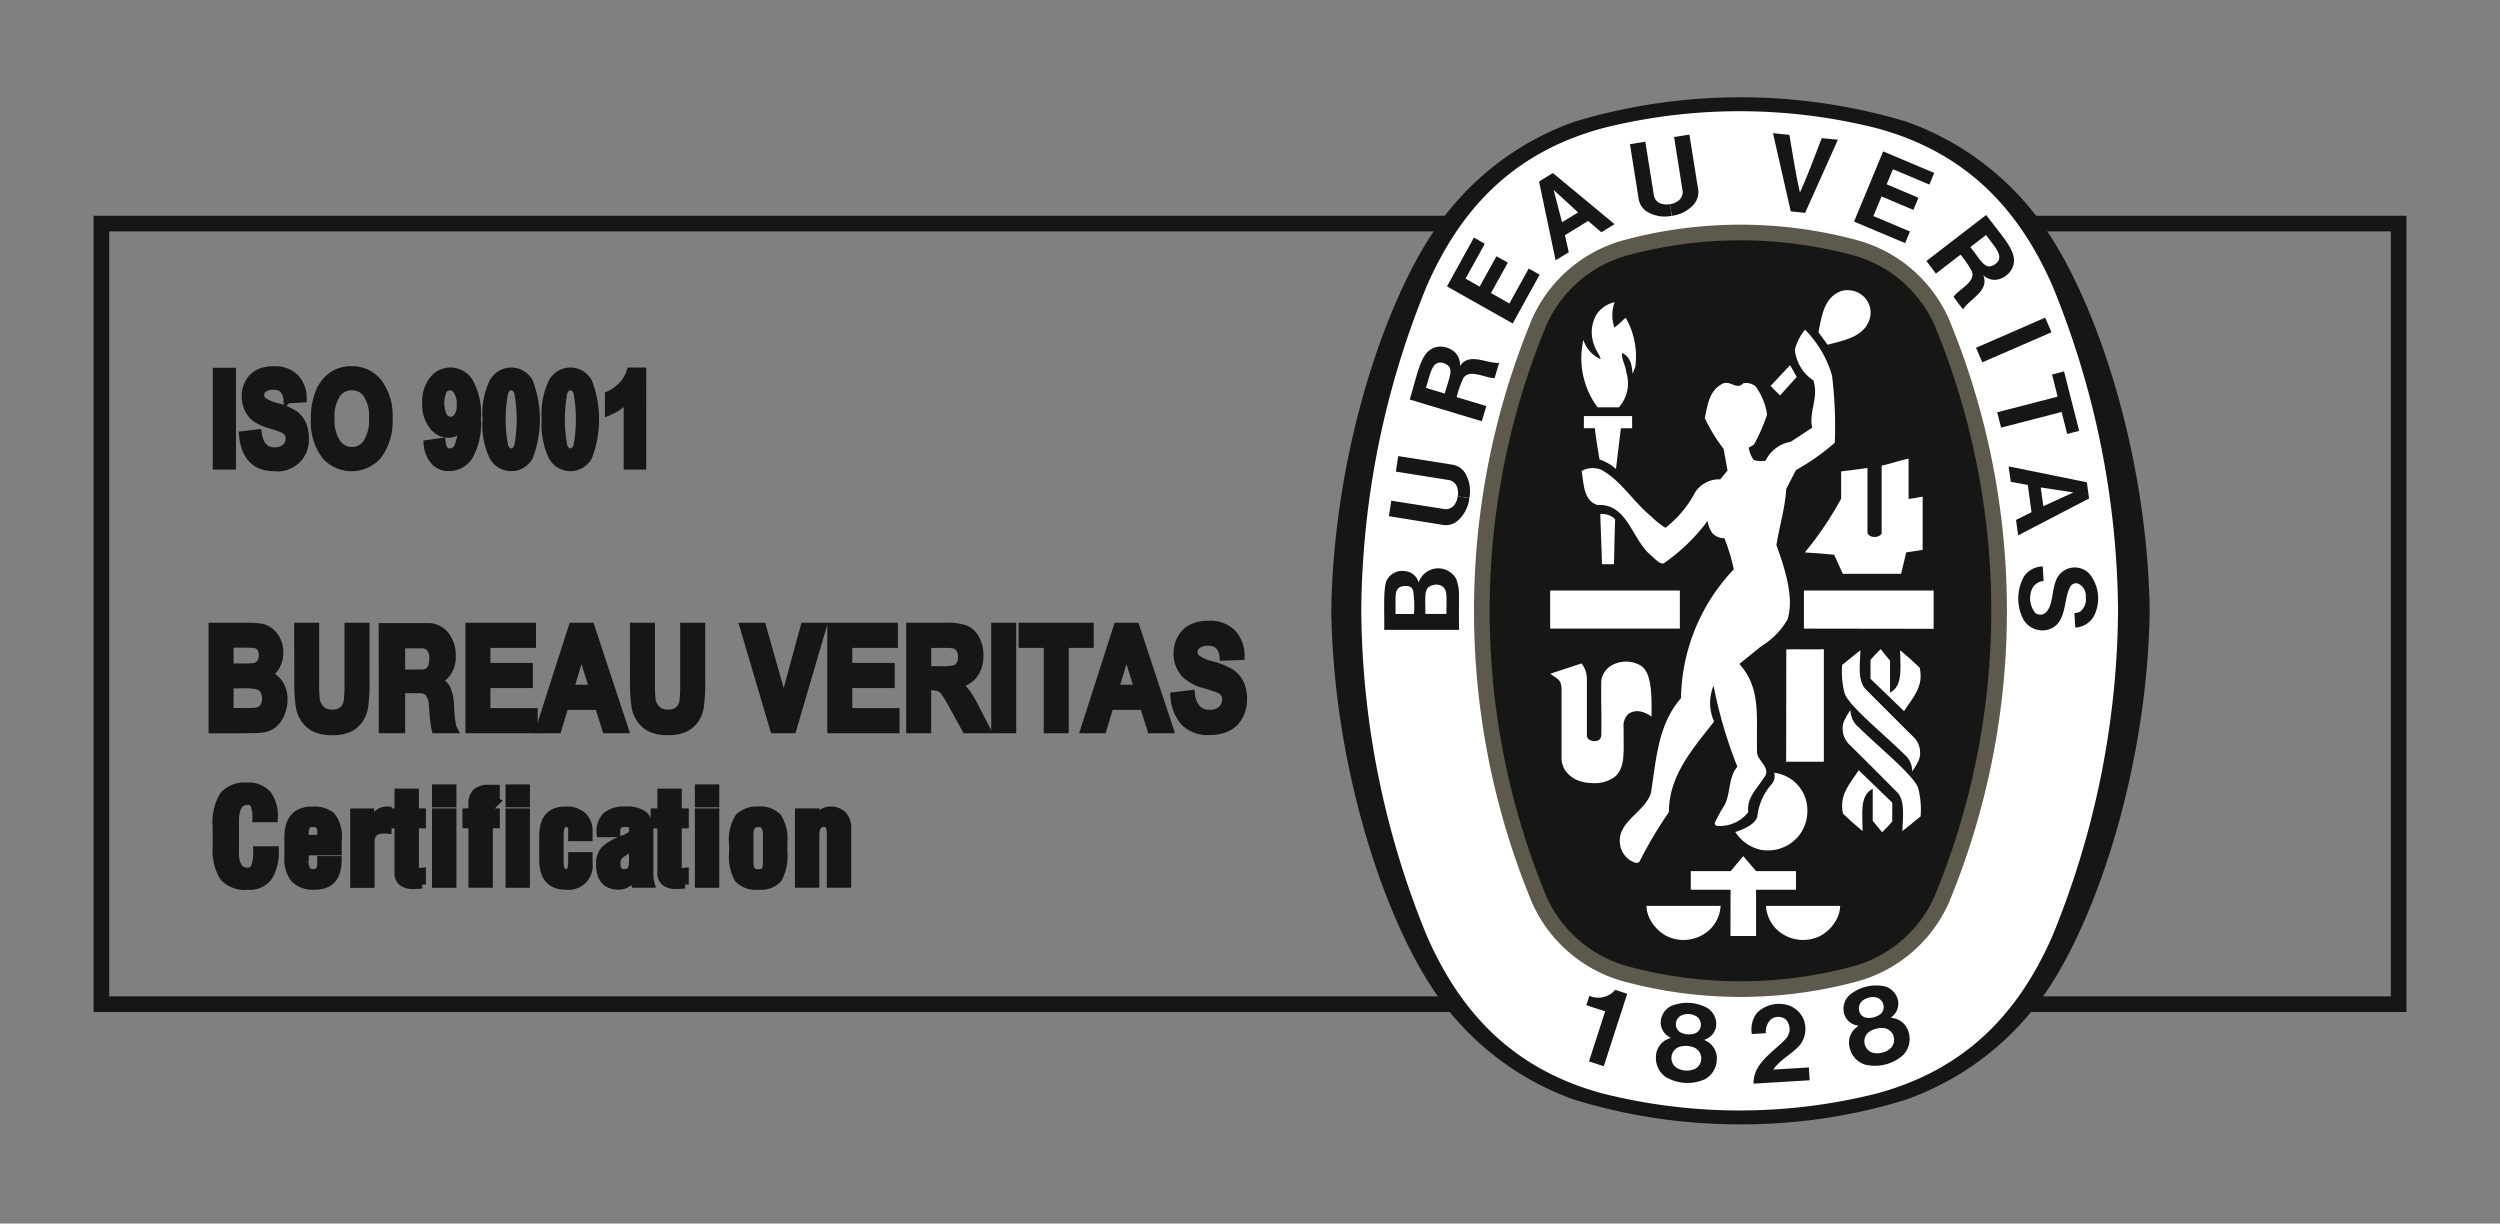 <svg xmlns="http://www.w3.org/2000/svg" xmlns:xlink="http://www.w3.org/1999/xlink" id="Grupo_970" data-name="Grupo 970" width="159.78" height="78.2" viewBox="0 0 159.78 78.2"><rect x="0" y="0" width="159.78" height="78.2" fill="#808080" stroke="none"/><defs><clipPath id="clip-path"><rect id="Rect&#xE1;ngulo_2095" data-name="Rect&#xE1;ngulo 2095" width="159.78" height="78.2" fill="none"></rect></clipPath></defs><rect id="Rect&#xE1;ngulo_2088" data-name="Rect&#xE1;ngulo 2088" width="146.822" height="49.888" transform="translate(6.479 14.29)" fill="none" stroke="#161615" stroke-width="1"></rect><rect id="Rect&#xE1;ngulo_2089" data-name="Rect&#xE1;ngulo 2089" width="0.981" height="6.007" transform="translate(13.85 23.756)" fill="#161615"></rect><rect id="Rect&#xE1;ngulo_2090" data-name="Rect&#xE1;ngulo 2090" width="0.981" height="6.007" transform="translate(13.85 23.756)" fill="none" stroke="#161615" stroke-width="0.5"></rect><g id="Grupo_971" data-name="Grupo 971"><g id="Grupo_970-2" data-name="Grupo 970" clip-path="url(#clip-path)"><path id="Trazado_1415" data-name="Trazado 1415" d="M68.862,108.055l.955-.117q.163,1.15,1.067,1.149a1,1,0,0,0,.7-.235.759.759,0,0,0,.257-.583.641.641,0,0,0-.09-.348.663.663,0,0,0-.273-.235,7.663,7.663,0,0,0-.886-.309,2.986,2.986,0,0,1-.921-.417,1.583,1.583,0,0,1-.465-.591,1.827,1.827,0,0,1-.173-.788,1.767,1.767,0,0,1,.222-.884,1.451,1.451,0,0,1,.612-.594,2.091,2.091,0,0,1,.964-.2,1.847,1.847,0,0,1,1.346.472,1.888,1.888,0,0,1,.512,1.349l-.988.05a1.072,1.072,0,0,0-.281-.673.9.9,0,0,0-.615-.191.992.992,0,0,0-.616.166.5.5,0,0,0-.216.413.513.513,0,0,0,.2.409,2.874,2.874,0,0,0,.9.371,3.737,3.737,0,0,1,1.073.46,1.551,1.551,0,0,1,.505.618,2.185,2.185,0,0,1,.175.919,1.75,1.75,0,0,1-1.967,1.846q-1.793,0-2-2.055" transform="translate(-53.336 -80.247)" fill="#161615" fill-rule="evenodd"></path><path id="Trazado_1416" data-name="Trazado 1416" d="M68.862,108.055l.955-.117q.163,1.15,1.067,1.149a1,1,0,0,0,.7-.235.759.759,0,0,0,.257-.583.641.641,0,0,0-.09-.348.663.663,0,0,0-.273-.235,7.663,7.663,0,0,0-.886-.309,2.986,2.986,0,0,1-.921-.417,1.583,1.583,0,0,1-.465-.591,1.827,1.827,0,0,1-.173-.788,1.767,1.767,0,0,1,.222-.884,1.451,1.451,0,0,1,.612-.594,2.091,2.091,0,0,1,.964-.2,1.847,1.847,0,0,1,1.346.472,1.888,1.888,0,0,1,.512,1.349l-.988.05a1.072,1.072,0,0,0-.281-.673.9.9,0,0,0-.615-.191.992.992,0,0,0-.616.166.5.5,0,0,0-.216.413.513.513,0,0,0,.2.409,2.874,2.874,0,0,0,.9.371,3.737,3.737,0,0,1,1.073.46,1.551,1.551,0,0,1,.505.618,2.185,2.185,0,0,1,.175.919,1.75,1.75,0,0,1-1.967,1.846Q69.065,110.11,68.862,108.055Z" transform="translate(-53.336 -80.247)" fill="none" stroke="#161615" stroke-width="0.5"></path><path id="Trazado_1417" data-name="Trazado 1417" d="M89.235,107.043a4.3,4.3,0,0,1,.314-1.767,2.388,2.388,0,0,1,.821-1.034,2.154,2.154,0,0,1,1.228-.34,2.1,2.1,0,0,1,1.7.807,3.546,3.546,0,0,1,.659,2.3,3.6,3.6,0,0,1-.7,2.355,2.235,2.235,0,0,1-3.333.008,3.556,3.556,0,0,1-.7-2.326M90.248,107a2.56,2.56,0,0,0,.39,1.551,1.171,1.171,0,0,0,.967.517,1.156,1.156,0,0,0,.962-.513,2.64,2.64,0,0,0,.382-1.575,2.583,2.583,0,0,0-.372-1.541,1.157,1.157,0,0,0-.972-.5,1.17,1.17,0,0,0-.979.5A2.6,2.6,0,0,0,90.248,107" transform="translate(-69.115 -80.247)" fill="#161615" fill-rule="evenodd"></path><path id="Trazado_1418" data-name="Trazado 1418" d="M89.235,107.043a4.3,4.3,0,0,1,.314-1.767,2.388,2.388,0,0,1,.821-1.034,2.154,2.154,0,0,1,1.228-.34,2.1,2.1,0,0,1,1.7.807,3.546,3.546,0,0,1,.659,2.3,3.6,3.6,0,0,1-.7,2.355,2.235,2.235,0,0,1-3.333.008A3.556,3.556,0,0,1,89.235,107.043ZM90.248,107a2.56,2.56,0,0,0,.39,1.551,1.171,1.171,0,0,0,.967.517,1.156,1.156,0,0,0,.962-.513,2.64,2.64,0,0,0,.382-1.575,2.583,2.583,0,0,0-.372-1.541,1.157,1.157,0,0,0-.972-.5,1.17,1.17,0,0,0-.979.5A2.6,2.6,0,0,0,90.248,107Z" transform="translate(-69.115 -80.247)" fill="none" stroke="#161615" stroke-width="0.5"></path><path id="Trazado_1419" data-name="Trazado 1419" d="M120.871,108.9l.905-.126q.065.671.527.671a.586.586,0,0,0,.511-.334,3.4,3.4,0,0,0,.255-1.353,1.248,1.248,0,0,1-.393.377.952.952,0,0,1-.487.127,1.242,1.242,0,0,1-.983-.535,2.211,2.211,0,0,1-.428-1.422,2.269,2.269,0,0,1,.45-1.492,1.389,1.389,0,0,1,1.111-.543,1.428,1.428,0,0,1,1.217.7,4.263,4.263,0,0,1,.478,2.324,4.308,4.308,0,0,1-.5,2.375,1.514,1.514,0,0,1-1.295.724,1.223,1.223,0,0,1-.911-.366,1.938,1.938,0,0,1-.46-1.127m2.118-2.51a1.491,1.491,0,0,0-.211-.863.592.592,0,0,0-.479-.3.511.511,0,0,0-.433.248,2.025,2.025,0,0,0,.016,1.673.533.533,0,0,0,.918.012,1.291,1.291,0,0,0,.189-.769" transform="translate(-93.547 -80.532)" fill="#161615" fill-rule="evenodd"></path><path id="Trazado_1420" data-name="Trazado 1420" d="M120.871,108.9l.905-.126q.065.671.527.671a.586.586,0,0,0,.511-.334,3.4,3.4,0,0,0,.255-1.353,1.248,1.248,0,0,1-.393.377.952.952,0,0,1-.487.127,1.242,1.242,0,0,1-.983-.535,2.211,2.211,0,0,1-.428-1.422,2.269,2.269,0,0,1,.45-1.492,1.389,1.389,0,0,1,1.111-.543,1.428,1.428,0,0,1,1.217.7,4.263,4.263,0,0,1,.478,2.324,4.308,4.308,0,0,1-.5,2.375,1.514,1.514,0,0,1-1.295.724,1.223,1.223,0,0,1-.911-.366A1.938,1.938,0,0,1,120.871,108.9Zm2.118-2.51a1.491,1.491,0,0,0-.211-.863.592.592,0,0,0-.479-.3.511.511,0,0,0-.433.248,2.025,2.025,0,0,0,.016,1.673.533.533,0,0,0,.918.012A1.291,1.291,0,0,0,122.989,106.391Z" transform="translate(-93.547 -80.532)" fill="none" stroke="#161615" stroke-width="0.5"></path><path id="Trazado_1421" data-name="Trazado 1421" d="M139.471,104.27a1.317,1.317,0,0,1,1.147.681,6.692,6.692,0,0,1,0,4.762,1.306,1.306,0,0,1-2.29.006,4.7,4.7,0,0,1-.438-2.4,4.647,4.647,0,0,1,.438-2.371,1.313,1.313,0,0,1,1.143-.681m0,.956q-.275,0-.439.368a9.306,9.306,0,0,0,0,3.478q.163.366.439.366t.441-.368a9.423,9.423,0,0,0,0-3.476q-.161-.368-.441-.368" transform="translate(-106.8 -80.531)" fill="#161615" fill-rule="evenodd"></path><path id="Trazado_1422" data-name="Trazado 1422" d="M139.471,104.27a1.317,1.317,0,0,1,1.147.681,6.692,6.692,0,0,1,0,4.762,1.306,1.306,0,0,1-2.29.006,4.7,4.7,0,0,1-.438-2.4,4.647,4.647,0,0,1,.438-2.371A1.313,1.313,0,0,1,139.471,104.27Zm0,.956q-.275,0-.439.368a9.306,9.306,0,0,0,0,3.478q.163.366.439.366t.441-.368a9.423,9.423,0,0,0,0-3.476Q139.752,105.226,139.473,105.226Z" transform="translate(-106.8 -80.531)" fill="none" stroke="#161615" stroke-width="0.5"></path><path id="Trazado_1423" data-name="Trazado 1423" d="M156.251,104.27a1.317,1.317,0,0,1,1.147.681,6.692,6.692,0,0,1,0,4.762,1.306,1.306,0,0,1-2.29.006,4.7,4.7,0,0,1-.438-2.4,4.648,4.648,0,0,1,.438-2.371,1.313,1.313,0,0,1,1.143-.681m0,.956q-.275,0-.439.368a9.307,9.307,0,0,0,0,3.478q.163.366.439.366t.441-.368a9.424,9.424,0,0,0,0-3.476q-.161-.368-.441-.368" transform="translate(-119.797 -80.531)" fill="#161615" fill-rule="evenodd"></path><path id="Trazado_1424" data-name="Trazado 1424" d="M156.251,104.27a1.317,1.317,0,0,1,1.147.681,6.692,6.692,0,0,1,0,4.762,1.306,1.306,0,0,1-2.29.006,4.7,4.7,0,0,1-.438-2.4,4.648,4.648,0,0,1,.438-2.371A1.313,1.313,0,0,1,156.251,104.27Zm0,.956q-.275,0-.439.368a9.307,9.307,0,0,0,0,3.478q.163.366.439.366t.441-.368a9.424,9.424,0,0,0,0-3.476Q156.532,105.226,156.253,105.226Z" transform="translate(-119.797 -80.531)" fill="none" stroke="#161615" stroke-width="0.5"></path><path id="Trazado_1425" data-name="Trazado 1425" d="M174.7,110.294h-.939v-4.337a3.2,3.2,0,0,1-1.2.872V105.78a2.59,2.59,0,0,0,.808-.568,2.2,2.2,0,0,0,.58-.942h.755Z" transform="translate(-133.65 -80.531)" fill="#161615" fill-rule="evenodd"></path><path id="Trazado_1426" data-name="Trazado 1426" d="M174.7,110.294h-.939v-4.337a3.2,3.2,0,0,1-1.2.872V105.78a2.59,2.59,0,0,0,.808-.568,2.2,2.2,0,0,0,.58-.942h.755Z" transform="translate(-133.65 -80.531)" fill="none" stroke="#161615" stroke-width="0.5"></path><path id="Trazado_1427" data-name="Trazado 1427" d="M60.231,175.913H62.4a5.2,5.2,0,0,1,.96.065,1.286,1.286,0,0,1,.566.27,1.6,1.6,0,0,1,.416.547,1.726,1.726,0,0,1,.167.766,1.765,1.765,0,0,1-.2.844,1.372,1.372,0,0,1-.555.576,1.434,1.434,0,0,1,.76.6,1.825,1.825,0,0,1,.265.992,2.306,2.306,0,0,1-.172.873,1.722,1.722,0,0,1-.47.678,1.388,1.388,0,0,1-.734.312q-.274.036-1.321.045H60.231Zm1.1,1.091v1.513h.717a7.933,7.933,0,0,0,.794-.022.671.671,0,0,0,.441-.234.775.775,0,0,0,.161-.511.817.817,0,0,0-.138-.493.59.59,0,0,0-.412-.23q-.163-.022-.935-.022Zm0,2.6v1.76h1.014a4.109,4.109,0,0,0,.751-.04.658.658,0,0,0,.4-.263.922.922,0,0,0,.153-.559.994.994,0,0,0-.118-.5.692.692,0,0,0-.342-.3,3.092,3.092,0,0,0-.972-.094Z" transform="translate(-46.651 -135.863)" fill="#161615" fill-rule="evenodd"></path><path id="Trazado_1428" data-name="Trazado 1428" d="M60.231,175.913H62.4a5.2,5.2,0,0,1,.96.065,1.286,1.286,0,0,1,.566.27,1.6,1.6,0,0,1,.416.547,1.726,1.726,0,0,1,.167.766,1.765,1.765,0,0,1-.2.844,1.372,1.372,0,0,1-.555.576,1.434,1.434,0,0,1,.76.6,1.825,1.825,0,0,1,.265.992,2.306,2.306,0,0,1-.172.873,1.722,1.722,0,0,1-.47.678,1.388,1.388,0,0,1-.734.312q-.274.036-1.321.045H60.231Zm1.1,1.091v1.513h.717a7.933,7.933,0,0,0,.794-.022.671.671,0,0,0,.441-.234.775.775,0,0,0,.161-.511.817.817,0,0,0-.138-.493.59.59,0,0,0-.412-.23q-.163-.022-.935-.022Zm0,2.6v1.76h1.014a4.109,4.109,0,0,0,.751-.04.658.658,0,0,0,.4-.263.922.922,0,0,0,.153-.559.994.994,0,0,0-.118-.5.692.692,0,0,0-.342-.3,3.092,3.092,0,0,0-.972-.094Z" transform="translate(-46.651 -135.863)" fill="none" stroke="#161615" stroke-width="0.5"></path><path id="Trazado_1429" data-name="Trazado 1429" d="M84.5,175.913h1.1v3.557a9.011,9.011,0,0,0,.04,1.1,1.113,1.113,0,0,0,.332.647,1.007,1.007,0,0,0,.715.244.953.953,0,0,0,.7-.231.963.963,0,0,0,.282-.567,9.016,9.016,0,0,0,.048-1.116v-3.633h1.1v3.452a10.748,10.748,0,0,1-.088,1.672,2.04,2.04,0,0,1-.326.825,1.69,1.69,0,0,1-.636.536,2.327,2.327,0,0,1-1.039.2,2.515,2.515,0,0,1-1.174-.217,1.746,1.746,0,0,1-.632-.565,1.978,1.978,0,0,1-.306-.728,9.646,9.646,0,0,1-.107-1.668Z" transform="translate(-65.45 -135.863)" fill="#161615" fill-rule="evenodd"></path><path id="Trazado_1430" data-name="Trazado 1430" d="M84.5,175.913h1.1v3.557a9.011,9.011,0,0,0,.04,1.1,1.113,1.113,0,0,0,.332.647,1.007,1.007,0,0,0,.715.244.953.953,0,0,0,.7-.231.963.963,0,0,0,.282-.567,9.016,9.016,0,0,0,.048-1.116v-3.633h1.1v3.452a10.748,10.748,0,0,1-.088,1.672,2.04,2.04,0,0,1-.326.825,1.69,1.69,0,0,1-.636.536,2.327,2.327,0,0,1-1.039.2,2.515,2.515,0,0,1-1.174-.217,1.746,1.746,0,0,1-.632-.565,1.978,1.978,0,0,1-.306-.728,9.646,9.646,0,0,1-.107-1.668Z" transform="translate(-65.45 -135.863)" fill="none" stroke="#161615" stroke-width="0.5"></path><path id="Trazado_1431" data-name="Trazado 1431" d="M108.472,182.54h1.187v-2.559H110.8a.785.785,0,0,1,.628.228,1.429,1.429,0,0,1,.243.762q.036.394.064.816.025.2.053.394a2.548,2.548,0,0,0,.064.359h1.15a1.137,1.137,0,0,1-.11-.349,1.453,1.453,0,0,1-.029-.21,1.258,1.258,0,0,1-.028-.2q-.039-.466-.053-.788a2.9,2.9,0,0,0-.181-.953.963.963,0,0,0-.606-.578v-.018a1.681,1.681,0,0,0,.895-1.643,2.009,2.009,0,0,0-.418-1.28,1.4,1.4,0,0,0-1.137-.524h-2.867Zm1.187-5.428h1.257q.782-.009.789.911-.007.961-.789.943h-1.257Z" transform="translate(-84.015 -135.926)" fill="#161615" fill-rule="evenodd"></path><path id="Trazado_1432" data-name="Trazado 1432" d="M108.472,182.54h1.187v-2.559H110.8a.785.785,0,0,1,.628.228,1.429,1.429,0,0,1,.243.762q.036.394.064.816.025.2.053.394a2.548,2.548,0,0,0,.064.359h1.15a1.137,1.137,0,0,1-.11-.349,1.453,1.453,0,0,1-.029-.21,1.258,1.258,0,0,1-.028-.2q-.039-.466-.053-.788a2.9,2.9,0,0,0-.181-.953.963.963,0,0,0-.606-.578v-.018a1.681,1.681,0,0,0,.895-1.643,2.009,2.009,0,0,0-.418-1.28,1.4,1.4,0,0,0-1.137-.524h-2.867Zm1.187-5.428h1.257q.782-.009.789.911-.007.961-.789.943h-1.257Z" transform="translate(-84.015 -135.926)" fill="none" stroke="#161615" stroke-width="0.5"></path><path id="Trazado_1433" data-name="Trazado 1433" d="M133.038,182.477v-6.564h4.013v1.109h-2.915v1.458h2.711v1.109h-2.711v1.779h3.021v1.109Z" transform="translate(-103.042 -135.863)" fill="#161615" fill-rule="evenodd"></path><path id="Trazado_1434" data-name="Trazado 1434" d="M133.038,182.477v-6.564h4.013v1.109h-2.915v1.458h2.711v1.109h-2.711v1.779h3.021v1.109Z" transform="translate(-103.042 -135.863)" fill="none" stroke="#161615" stroke-width="0.5"></path><path id="Trazado_1435" data-name="Trazado 1435" d="M158.386,182.477H157.2l-.469-1.494h-2.175l-.45,1.494H152.95l2.105-6.564h1.16Zm-2.006-2.6-.754-2.429-.731,2.429Z" transform="translate(-118.465 -135.863)" fill="#161615" fill-rule="evenodd"></path><path id="Trazado_1436" data-name="Trazado 1436" d="M158.386,182.477H157.2l-.469-1.494h-2.175l-.45,1.494H152.95l2.105-6.564h1.16Zm-2.006-2.6-.754-2.429-.731,2.429Z" transform="translate(-118.465 -135.863)" fill="none" stroke="#161615" stroke-width="0.5"></path><path id="Trazado_1437" data-name="Trazado 1437" d="M179.671,175.913h1.1v3.557a9.015,9.015,0,0,0,.04,1.1,1.113,1.113,0,0,0,.331.647,1.007,1.007,0,0,0,.715.244.889.889,0,0,0,.978-.8,9.014,9.014,0,0,0,.048-1.116v-3.633h1.1v3.452a10.738,10.738,0,0,1-.088,1.672,2.04,2.04,0,0,1-.326.825,1.691,1.691,0,0,1-.636.536,2.326,2.326,0,0,1-1.039.2,2.515,2.515,0,0,1-1.174-.217,1.745,1.745,0,0,1-.632-.565,1.979,1.979,0,0,1-.306-.728,9.668,9.668,0,0,1-.107-1.668Z" transform="translate(-139.161 -135.863)" fill="#161615" fill-rule="evenodd"></path><path id="Trazado_1438" data-name="Trazado 1438" d="M179.671,175.913h1.1v3.557a9.015,9.015,0,0,0,.04,1.1,1.113,1.113,0,0,0,.331.647,1.007,1.007,0,0,0,.715.244.889.889,0,0,0,.978-.8,9.014,9.014,0,0,0,.048-1.116v-3.633h1.1v3.452a10.738,10.738,0,0,1-.088,1.672,2.04,2.04,0,0,1-.326.825,1.691,1.691,0,0,1-.636.536,2.326,2.326,0,0,1-1.039.2,2.515,2.515,0,0,1-1.174-.217,1.745,1.745,0,0,1-.632-.565,1.979,1.979,0,0,1-.306-.728,9.668,9.668,0,0,1-.107-1.668Z" transform="translate(-139.161 -135.863)" fill="none" stroke="#161615" stroke-width="0.5"></path><path id="Trazado_1439" data-name="Trazado 1439" d="M212.74,182.477l-1.94-6.564h1.187l1.377,4.859,1.321-4.859h1.166l-1.928,6.564Z" transform="translate(-163.272 -135.863)" fill="#161615" fill-rule="evenodd"></path><path id="Trazado_1440" data-name="Trazado 1440" d="M212.74,182.477l-1.94-6.564h1.187l1.377,4.859,1.321-4.859h1.166l-1.928,6.564Z" transform="translate(-163.272 -135.863)" fill="none" stroke="#161615" stroke-width="0.5"></path><path id="Trazado_1441" data-name="Trazado 1441" d="M235.616,182.477v-6.564h4.013v1.109h-2.915v1.458h2.711v1.109h-2.711v1.779h3.021v1.109Z" transform="translate(-182.492 -135.863)" fill="#161615" fill-rule="evenodd"></path><path id="Trazado_1442" data-name="Trazado 1442" d="M235.616,182.477v-6.564h4.013v1.109h-2.915v1.458h2.711v1.109h-2.711v1.779h3.021v1.109Z" transform="translate(-182.492 -135.863)" fill="none" stroke="#161615" stroke-width="0.5"></path><path id="Trazado_1443" data-name="Trazado 1443" d="M257.979,182.477v-6.564h2.305a3.312,3.312,0,0,1,1.264.177,1.333,1.333,0,0,1,.631.629,2.2,2.2,0,0,1,.237,1.034,1.991,1.991,0,0,1-.358,1.22,1.616,1.616,0,0,1-1.069.607,2.682,2.682,0,0,1,.583.551,7.62,7.62,0,0,1,.62,1.066l.662,1.281h-1.309l-.785-1.433a9.378,9.378,0,0,0-.579-.963.857.857,0,0,0-.33-.272,1.52,1.52,0,0,0-.553-.074h-.223v2.741Zm1.1-3.786h.81a3.475,3.475,0,0,0,.983-.081.615.615,0,0,0,.307-.278.994.994,0,0,0,.111-.493.9.9,0,0,0-.146-.536.642.642,0,0,0-.412-.258,7.558,7.558,0,0,0-.8-.023h-.854Z" transform="translate(-199.813 -135.863)" fill="#161615" fill-rule="evenodd"></path><path id="Trazado_1444" data-name="Trazado 1444" d="M257.979,182.477v-6.564h2.305a3.312,3.312,0,0,1,1.264.177,1.333,1.333,0,0,1,.631.629,2.2,2.2,0,0,1,.237,1.034,1.991,1.991,0,0,1-.358,1.22,1.616,1.616,0,0,1-1.069.607,2.682,2.682,0,0,1,.583.551,7.62,7.62,0,0,1,.62,1.066l.662,1.281h-1.309l-.785-1.433a9.378,9.378,0,0,0-.579-.963.857.857,0,0,0-.33-.272,1.52,1.52,0,0,0-.553-.074h-.223v2.741Zm1.1-3.786h.81a3.475,3.475,0,0,0,.983-.081.615.615,0,0,0,.307-.278.994.994,0,0,0,.111-.493.9.9,0,0,0-.146-.536.642.642,0,0,0-.412-.258,7.558,7.558,0,0,0-.8-.023h-.854Z" transform="translate(-199.813 -135.863)" fill="none" stroke="#161615" stroke-width="0.5"></path><rect id="Rect&#xE1;ngulo_2091" data-name="Rect&#xE1;ngulo 2091" width="1.098" height="6.564" transform="translate(63.6 40.05)" fill="#161615"></rect><rect id="Rect&#xE1;ngulo_2092" data-name="Rect&#xE1;ngulo 2092" width="1.098" height="6.564" transform="translate(63.6 40.05)" fill="none" stroke="#161615" stroke-width="0.5"></rect><path id="Trazado_1445" data-name="Trazado 1445" d="M291.454,182.477v-5.455h-1.605v-1.109h4.3v1.109h-1.6v5.455Z" transform="translate(-224.497 -135.863)" fill="#161615" fill-rule="evenodd"></path><path id="Trazado_1446" data-name="Trazado 1446" d="M291.454,182.477v-5.455h-1.605v-1.109h4.3v1.109h-1.6v5.455Z" transform="translate(-224.497 -135.863)" fill="none" stroke="#161615" stroke-width="0.5"></path><path id="Trazado_1447" data-name="Trazado 1447" d="M312.859,182.477h-1.182l-.468-1.494h-2.175l-.45,1.494h-1.161l2.105-6.564h1.16Zm-2.006-2.6-.754-2.429-.731,2.429Z" transform="translate(-238.109 -135.863)" fill="#161615" fill-rule="evenodd"></path><path id="Trazado_1448" data-name="Trazado 1448" d="M312.859,182.477h-1.182l-.468-1.494h-2.175l-.45,1.494h-1.161l2.105-6.564h1.16Zm-2.006-2.6-.754-2.429-.731,2.429Z" transform="translate(-238.109 -135.863)" fill="none" stroke="#161615" stroke-width="0.5"></path><path id="Trazado_1449" data-name="Trazado 1449" d="M332.869,179.946l1.068-.128a1.71,1.71,0,0,0,.389.952,1.047,1.047,0,0,0,.791.3,1.069,1.069,0,0,0,.794-.271.873.873,0,0,0,.267-.633.682.682,0,0,0-.112-.4.889.889,0,0,0-.392-.284q-.191-.081-.873-.287a2.742,2.742,0,0,1-1.23-.651,1.893,1.893,0,0,1-.5-1.325,1.967,1.967,0,0,1,.234-.941,1.569,1.569,0,0,1,.675-.667,2.278,2.278,0,0,1,1.063-.229,2,2,0,0,1,1.532.547,2.139,2.139,0,0,1,.54,1.461l-1.1.046a1.233,1.233,0,0,0-.3-.731.953.953,0,0,0-.688-.222,1.075,1.075,0,0,0-.741.238.52.52,0,0,0-.173.409.552.552,0,0,0,.163.4,2.572,2.572,0,0,0,1,.44,4.7,4.7,0,0,1,1.179.473,1.683,1.683,0,0,1,.6.668,2.283,2.283,0,0,1,.216,1.046,2.239,2.239,0,0,1-.259,1.057,1.66,1.66,0,0,1-.732.732,2.593,2.593,0,0,1-1.179.24,2.085,2.085,0,0,1-1.579-.574,2.723,2.723,0,0,1-.658-1.672" transform="translate(-257.818 -135.459)" fill="#161615" fill-rule="evenodd"></path><path id="Trazado_1450" data-name="Trazado 1450" d="M332.869,179.946l1.068-.128a1.71,1.71,0,0,0,.389.952,1.047,1.047,0,0,0,.791.3,1.069,1.069,0,0,0,.794-.271.873.873,0,0,0,.267-.633.682.682,0,0,0-.112-.4.889.889,0,0,0-.392-.284q-.191-.081-.873-.287a2.742,2.742,0,0,1-1.23-.651,1.893,1.893,0,0,1-.5-1.325,1.967,1.967,0,0,1,.234-.941,1.569,1.569,0,0,1,.675-.667,2.278,2.278,0,0,1,1.063-.229,2,2,0,0,1,1.532.547,2.139,2.139,0,0,1,.54,1.461l-1.1.046a1.233,1.233,0,0,0-.3-.731.953.953,0,0,0-.688-.222,1.075,1.075,0,0,0-.741.238.52.52,0,0,0-.173.409.552.552,0,0,0,.163.4,2.572,2.572,0,0,0,1,.44,4.7,4.7,0,0,1,1.179.473,1.683,1.683,0,0,1,.6.668,2.283,2.283,0,0,1,.216,1.046,2.239,2.239,0,0,1-.259,1.057,1.66,1.66,0,0,1-.732.732,2.593,2.593,0,0,1-1.179.24,2.085,2.085,0,0,1-1.579-.574A2.723,2.723,0,0,1,332.869,179.946Z" transform="translate(-257.818 -135.459)" fill="none" stroke="#161615" stroke-width="0.5"></path><path id="Trazado_1451" data-name="Trazado 1451" d="M63.984,224.872h1.14a3.08,3.08,0,0,1-.391,1.671,1.471,1.471,0,0,1-1.343.61,1.846,1.846,0,0,1-1.562-.579,3.288,3.288,0,0,1-.434-1.925v-1.29a3.252,3.252,0,0,1,.454-2,1.766,1.766,0,0,1,1.45-.56,1.661,1.661,0,0,1,1.347.5,2.366,2.366,0,0,1,.414,1.535H63.935A2.289,2.289,0,0,0,63.82,222a.432.432,0,0,0-.437-.274q-.807,0-.807,1.272v1.979a1.726,1.726,0,0,0,.207.974.709.709,0,0,0,.611.29.471.471,0,0,0,.447-.305,2.751,2.751,0,0,0,.144-1.059" transform="translate(-47.552 -170.534)" fill="#161615" fill-rule="evenodd"></path><path id="Trazado_1452" data-name="Trazado 1452" d="M63.984,224.872h1.14a3.08,3.08,0,0,1-.391,1.671,1.471,1.471,0,0,1-1.343.61,1.846,1.846,0,0,1-1.562-.579,3.288,3.288,0,0,1-.434-1.925v-1.29a3.252,3.252,0,0,1,.454-2,1.766,1.766,0,0,1,1.45-.56,1.661,1.661,0,0,1,1.347.5,2.366,2.366,0,0,1,.414,1.535H63.935A2.289,2.289,0,0,0,63.82,222a.432.432,0,0,0-.437-.274q-.807,0-.807,1.272v1.979a1.726,1.726,0,0,0,.207.974.709.709,0,0,0,.611.29.471.471,0,0,0,.447-.305A2.751,2.751,0,0,0,63.984,224.872Z" transform="translate(-47.552 -170.534)" fill="none" stroke="#161615" stroke-width="0.5"></path><path id="Trazado_1453" data-name="Trazado 1453" d="M82.771,230.132h0v.658a.935.935,0,0,0,.127.547.488.488,0,0,0,.418.175q.5,0,.5-.623v-.213l1.059,0q0,1.65-1.468,1.65a1.69,1.69,0,0,1-1.286-.433,2.058,2.058,0,0,1-.406-1.43v-1.244q0-1.709,1.556-1.709a1.776,1.776,0,0,1,1.2.354,2.124,2.124,0,0,1,.406,1.566v.7h-2.1Zm0-.812h1.043v-.432a.6.6,0,0,0-.127-.44.57.57,0,0,0-.418-.127.426.426,0,0,0-.4.166,1.139,1.139,0,0,0-.1.555Z" transform="translate(-63.289 -175.713)" fill="#161615" fill-rule="evenodd"></path><path id="Trazado_1454" data-name="Trazado 1454" d="M82.771,230.132h0v.658a.935.935,0,0,0,.127.547.488.488,0,0,0,.418.175q.5,0,.5-.623v-.213l1.059,0q0,1.65-1.468,1.65a1.69,1.69,0,0,1-1.286-.433,2.058,2.058,0,0,1-.406-1.43v-1.244q0-1.709,1.556-1.709a1.776,1.776,0,0,1,1.2.354,2.124,2.124,0,0,1,.406,1.566v.7h-2.1Zm0-.812h1.043v-.432a.6.6,0,0,0-.127-.44.57.57,0,0,0-.418-.127.426.426,0,0,0-.4.166,1.139,1.139,0,0,0-.1.555Z" transform="translate(-63.289 -175.713)" fill="none" stroke="#161615" stroke-width="0.5"></path><path id="Trazado_1455" data-name="Trazado 1455" d="M100.379,232.2v-4.572h1.026v.8a1.853,1.853,0,0,1,.438-.676.954.954,0,0,1,.678-.249v1.236c-.079-.007-.155-.01-.227-.01q-.855,0-.855.771v2.7Z" transform="translate(-77.747 -175.706)" fill="#161615" fill-rule="evenodd"></path><path id="Trazado_1456" data-name="Trazado 1456" d="M100.379,232.2v-4.572h1.026v.8a1.853,1.853,0,0,1,.438-.676.954.954,0,0,1,.678-.249v1.236c-.079-.007-.155-.01-.227-.01q-.855,0-.855.771v2.7Z" transform="translate(-77.747 -175.706)" fill="none" stroke="#161615" stroke-width="0.5"></path><path id="Trazado_1457" data-name="Trazado 1457" d="M111.025,224.517v-.772h.432v-1.267h1.059v1.267h.448v.772h-.448v2.747a.483.483,0,0,0,.04.187q.04.1.256.1a1.312,1.312,0,0,0,.152-.01v.821a4.348,4.348,0,0,1-.554.034,1.149,1.149,0,0,1-.71-.187.748.748,0,0,1-.243-.632v-3.055Z" transform="translate(-85.993 -171.828)" fill="#161615" fill-rule="evenodd"></path><path id="Trazado_1458" data-name="Trazado 1458" d="M111.025,224.517v-.772h.432v-1.267h1.059v1.267h.448v.772h-.448v2.747a.483.483,0,0,0,.04.187q.04.1.256.1a1.312,1.312,0,0,0,.152-.01v.821a4.348,4.348,0,0,1-.554.034,1.149,1.149,0,0,1-.71-.187.748.748,0,0,1-.243-.632v-3.055Z" transform="translate(-85.993 -171.828)" fill="none" stroke="#161615" stroke-width="0.5"></path><path id="Trazado_1459" data-name="Trazado 1459" d="M123.576,222.837h1.059v4.572h-1.059Zm0-1.535h1.059v.966h-1.059Z" transform="translate(-95.714 -170.919)" fill="#161615" fill-rule="evenodd"></path><path id="Trazado_1460" data-name="Trazado 1460" d="M123.576,222.837h1.059v4.572h-1.059Zm0-1.535h1.059v.966h-1.059Z" transform="translate(-95.714 -170.919)" fill="none" stroke="#161615" stroke-width="0.5"></path><path id="Trazado_1461" data-name="Trazado 1461" d="M132.189,222.92h.383v-.486a1.061,1.061,0,0,1,.243-.783,1.238,1.238,0,0,1,.877-.241h.387v.841a.64.64,0,0,0-.235-.046.188.188,0,0,0-.211.213v.5h.448v.772h-.448v3.8h-1.059v-3.8h-.383Z" transform="translate(-102.385 -171.002)" fill="#161615" fill-rule="evenodd"></path><path id="Trazado_1462" data-name="Trazado 1462" d="M132.189,222.92h.383v-.486a1.061,1.061,0,0,1,.243-.783,1.238,1.238,0,0,1,.877-.241h.387v.841a.64.64,0,0,0-.235-.046.188.188,0,0,0-.211.213v.5h.448v.772h-.448v3.8h-1.059v-3.8h-.383Z" transform="translate(-102.385 -171.002)" fill="none" stroke="#161615" stroke-width="0.5"></path><path id="Trazado_1463" data-name="Trazado 1463" d="M144.415,222.837h1.059v4.572h-1.059Zm0-1.535h1.059v.966h-1.059Z" transform="translate(-111.854 -170.919)" fill="#161615" fill-rule="evenodd"></path><path id="Trazado_1464" data-name="Trazado 1464" d="M144.415,222.837h1.059v4.572h-1.059Zm0-1.535h1.059v.966h-1.059Z" transform="translate(-111.854 -170.919)" fill="none" stroke="#161615" stroke-width="0.5"></path><path id="Trazado_1465" data-name="Trazado 1465" d="M155.815,230.424l1.059,0v.424a1.3,1.3,0,0,1-1.454,1.478q-1.454,0-1.454-1.672V229.13q0-1.621,1.43-1.621a1.517,1.517,0,0,1,1.107.365,1.289,1.289,0,0,1,.371.968v.381h0l-1.059,0h0v-.493q0-.406-.383-.406-.407,0-.407.738v1.73q0,.723.423.722.367,0,.367-.717Z" transform="translate(-119.252 -175.713)" fill="#161615" fill-rule="evenodd"></path><path id="Trazado_1466" data-name="Trazado 1466" d="M155.815,230.424l1.059,0v.424a1.3,1.3,0,0,1-1.454,1.478q-1.454,0-1.454-1.672V229.13q0-1.621,1.43-1.621a1.517,1.517,0,0,1,1.107.365,1.289,1.289,0,0,1,.371.968v.381h0l-1.059,0h0v-.493q0-.406-.383-.406-.407,0-.407.738v1.73q0,.723.423.722.367,0,.367-.717Z" transform="translate(-119.252 -175.713)" fill="none" stroke="#161615" stroke-width="0.5"></path><path id="Trazado_1467" data-name="Trazado 1467" d="M170.113,228.971a1.4,1.4,0,0,1,.394-1.136,1.9,1.9,0,0,1,1.218-.326,1.778,1.778,0,0,1,1.158.3,1.242,1.242,0,0,1,.358,1v2.768a2.233,2.233,0,0,0,.082.624h-1.01a.891.891,0,0,1-.066-.358.934.934,0,0,1,.017-.153,1.6,1.6,0,0,1-.473.491.956.956,0,0,1-.5.143q-1.212,0-1.213-1.362a1.3,1.3,0,0,1,.306-.937,3.167,3.167,0,0,1,1.047-.619,2.789,2.789,0,0,0,.585-.282.438.438,0,0,0,.179-.377.444.444,0,0,0-.1-.33.547.547,0,0,0-.378-.1.644.644,0,0,0-.478.135.8.8,0,0,0-.119.515Zm2.069.828-.625.409a1,1,0,0,0-.338.3.846.846,0,0,0-.079.417q0,.587.505.587.537,0,.537-.71Z" transform="translate(-131.733 -175.713)" fill="#161615" fill-rule="evenodd"></path><path id="Trazado_1468" data-name="Trazado 1468" d="M170.113,228.971a1.4,1.4,0,0,1,.394-1.136,1.9,1.9,0,0,1,1.218-.326,1.778,1.778,0,0,1,1.158.3,1.242,1.242,0,0,1,.358,1v2.768a2.233,2.233,0,0,0,.082.624h-1.01a.891.891,0,0,1-.066-.358.934.934,0,0,1,.017-.153,1.6,1.6,0,0,1-.473.491.956.956,0,0,1-.5.143q-1.212,0-1.213-1.362a1.3,1.3,0,0,1,.306-.937,3.167,3.167,0,0,1,1.047-.619,2.789,2.789,0,0,0,.585-.282.438.438,0,0,0,.179-.377.444.444,0,0,0-.1-.33.547.547,0,0,0-.378-.1.644.644,0,0,0-.478.135.8.8,0,0,0-.119.515Zm2.069.828-.625.409a1,1,0,0,0-.338.3.846.846,0,0,0-.079.417q0,.587.505.587.537,0,.537-.71Z" transform="translate(-131.733 -175.713)" fill="none" stroke="#161615" stroke-width="0.5"></path><path id="Trazado_1469" data-name="Trazado 1469" d="M185.533,224.517v-.772h.432v-1.267h1.059v1.267h.448v.772h-.448v2.747a.483.483,0,0,0,.04.187q.04.1.256.1a1.312,1.312,0,0,0,.152-.01v.821a4.348,4.348,0,0,1-.554.034,1.149,1.149,0,0,1-.71-.187.747.747,0,0,1-.243-.632v-3.055Z" transform="translate(-143.701 -171.828)" fill="#161615" fill-rule="evenodd"></path><path id="Trazado_1470" data-name="Trazado 1470" d="M185.533,224.517v-.772h.432v-1.267h1.059v1.267h.448v.772h-.448v2.747a.483.483,0,0,0,.04.187q.04.1.256.1a1.312,1.312,0,0,0,.152-.01v.821a4.348,4.348,0,0,1-.554.034,1.149,1.149,0,0,1-.71-.187.747.747,0,0,1-.243-.632v-3.055Z" transform="translate(-143.701 -171.828)" fill="none" stroke="#161615" stroke-width="0.5"></path><path id="Trazado_1471" data-name="Trazado 1471" d="M198.083,222.837h1.059v4.572h-1.059Zm0-1.535h1.059v.966h-1.059Z" transform="translate(-153.422 -170.919)" fill="#161615" fill-rule="evenodd"></path><path id="Trazado_1472" data-name="Trazado 1472" d="M198.083,222.837h1.059v4.572h-1.059Zm0-1.535h1.059v.966h-1.059Z" transform="translate(-153.422 -170.919)" fill="none" stroke="#161615" stroke-width="0.5"></path><path id="Trazado_1473" data-name="Trazado 1473" d="M207.781,230.218v-.528a2.673,2.673,0,0,1,.4-1.772,1.645,1.645,0,0,1,1.222-.409,1.544,1.544,0,0,1,1.226.429,2.585,2.585,0,0,1,.374,1.637v.548a3.1,3.1,0,0,1-.342,1.76,1.513,1.513,0,0,1-1.258.441,1.538,1.538,0,0,1-1.286-.445,2.914,2.914,0,0,1-.338-1.661m1.059-1.163v1.683a1.064,1.064,0,0,0,.124.627.559.559,0,0,0,.446.147q.335,0,.434-.163a1.246,1.246,0,0,0,.1-.611V229.05q0-.73-.526-.73a.543.543,0,0,0-.446.171.916.916,0,0,0-.136.564" transform="translate(-160.933 -175.712)" fill="#161615" fill-rule="evenodd"></path><path id="Trazado_1474" data-name="Trazado 1474" d="M207.781,230.218v-.528a2.673,2.673,0,0,1,.4-1.772,1.645,1.645,0,0,1,1.222-.409,1.544,1.544,0,0,1,1.226.429,2.585,2.585,0,0,1,.374,1.637v.548a3.1,3.1,0,0,1-.342,1.76,1.513,1.513,0,0,1-1.258.441,1.538,1.538,0,0,1-1.286-.445A2.914,2.914,0,0,1,207.781,230.218Zm1.059-1.163v1.683a1.064,1.064,0,0,0,.124.627.559.559,0,0,0,.446.147q.335,0,.434-.163a1.246,1.246,0,0,0,.1-.611V229.05q0-.73-.526-.73a.543.543,0,0,0-.446.171A.916.916,0,0,0,208.84,229.054Z" transform="translate(-160.933 -175.712)" fill="none" stroke="#161615" stroke-width="0.5"></path><path id="Trazado_1475" data-name="Trazado 1475" d="M226.448,232.2v-4.572h1.059v.512a1.1,1.1,0,0,1,1.742-.339,1.159,1.159,0,0,1,.294.861V232.2h-1.059v-3.139a1.2,1.2,0,0,0-.1-.572.369.369,0,0,0-.354-.171q-.524,0-.524.818V232.2Z" transform="translate(-175.391 -175.713)" fill="#161615" fill-rule="evenodd"></path><path id="Trazado_1476" data-name="Trazado 1476" d="M226.448,232.2v-4.572h1.059v.512a1.1,1.1,0,0,1,1.742-.339,1.159,1.159,0,0,1,.294.861V232.2h-1.059v-3.139a1.2,1.2,0,0,0-.1-.572.369.369,0,0,0-.354-.171q-.524,0-.524.818V232.2Z" transform="translate(-175.391 -175.713)" fill="none" stroke="#161615" stroke-width="0.5"></path><path id="Trazado_1477" data-name="Trazado 1477" d="M403.522,92.948h.077a35.416,35.416,0,0,0,10.439-1.557,18.275,18.275,0,0,0,9.037-6.928c3.389-5.006,6.465-14.685,6.6-24.324v-.026c-.134-9.639-3.21-19.317-6.6-24.324a18.089,18.089,0,0,0-8.96-6.928,36.871,36.871,0,0,0-21.186,0,18.081,18.081,0,0,0-8.958,6.928c-3.39,5.008-6.467,14.686-6.6,24.324v.026c.134,9.639,3.21,19.318,6.6,24.324a18.055,18.055,0,0,0,8.958,6.918,35.985,35.985,0,0,0,10.516,1.567Z" transform="translate(-292.285 -21.089)" fill="#161615"></path><path id="Trazado_1478" data-name="Trazado 1478" d="M434.225,63.137A55.705,55.705,0,0,1,430.039,83.9c-2.336,5.357-5.907,8.618-11.154,10.065a35.876,35.876,0,0,1-17.688,0c-5.246-1.447-8.817-4.708-11.154-10.065a55.685,55.685,0,0,1-4.185-20.759,55.688,55.688,0,0,1,4.185-20.759c2.337-5.356,5.909-8.617,11.154-10.066a35.861,35.861,0,0,1,17.688,0c5.247,1.449,8.818,4.71,11.154,10.066a55.708,55.708,0,0,1,4.186,20.759" transform="translate(-298.856 -24.1)" fill="#fff"></path><path id="Trazado_1479" data-name="Trazado 1479" d="M436.616,65.267a28.129,28.129,0,0,1,7.329.985,8.515,8.515,0,0,1,5.5,4.759,48.259,48.259,0,0,1,0,36.869,8.518,8.518,0,0,1-5.5,4.759,28.1,28.1,0,0,1-7.329.985h-.084a28.089,28.089,0,0,1-7.329-.985,8.516,8.516,0,0,1-5.5-4.759,48.274,48.274,0,0,1,0-36.869,8.513,8.513,0,0,1,5.5-4.759,28.118,28.118,0,0,1,7.329-.985Z" transform="translate(-325.338 -50.408)" fill="#161615"></path><path id="Trazado_1480" data-name="Trazado 1480" d="M436.616,65.267a28.129,28.129,0,0,1,7.329.985,8.515,8.515,0,0,1,5.5,4.759,48.259,48.259,0,0,1,0,36.869,8.518,8.518,0,0,1-5.5,4.759,28.1,28.1,0,0,1-7.329.985h-.084a28.089,28.089,0,0,1-7.329-.985,8.516,8.516,0,0,1-5.5-4.759,48.274,48.274,0,0,1,0-36.869,8.513,8.513,0,0,1,5.5-4.759,28.118,28.118,0,0,1,7.329-.985Z" transform="translate(-325.338 -50.408)" fill="none" stroke="#5d5a4d" stroke-width="1"></path><path id="Trazado_1481" data-name="Trazado 1481" d="M507.832,103.274a7.1,7.1,0,0,1-.425-.756" transform="translate(-393.003 -79.178)" fill="#fff"></path><rect id="Rect&#xE1;ngulo_2093" data-name="Rect&#xE1;ngulo 2093" width="8.289" height="2.433" transform="translate(99.074 37.742)" fill="#fff"></rect><path id="Trazado_1482" data-name="Trazado 1482" d="M466.968,255.218a1.991,1.991,0,0,1-.262-.917c1.739,0,2.9,0,4.741,0a2.263,2.263,0,0,1-.979,1.747,2.466,2.466,0,0,1-2.48.178,2.563,2.563,0,0,1-1.02-1.01" transform="translate(-361.479 -196.405)" fill="#fff"></path><path id="Trazado_1483" data-name="Trazado 1483" d="M481.822,242.5l-2.541,0v-1.191h2.551l.8-.957c.391.46.418.492.824.957h2.548v1.192l-2.551,0v2.957h-1.635Z" transform="translate(-371.219 -185.635)" fill="#fff"></path><path id="Trazado_1484" data-name="Trazado 1484" d="M491.9,220.724c.522-.175,1.257-.478,1.405-.989a3.678,3.678,0,0,1,.906-2.06.786.786,0,0,0,.168-.738,2.41,2.41,0,0,1,1.947,1.483,2.6,2.6,0,0,1-.3,2.451,2.548,2.548,0,0,1-2.5.989,2.586,2.586,0,0,1-1.625-1.136" transform="translate(-380.99 -167.547)" fill="#fff"></path><path id="Trazado_1485" data-name="Trazado 1485" d="M445.174,185.93a1.85,1.85,0,0,0-1.574-.076,1.343,1.343,0,0,0-.875,1.083c-.027,1.45.026,1.9,0,3.488-.027.25-.156.369-.47.369-.26-.014-.455-.145-.452-.374v-3.557a1.576,1.576,0,0,0-.344-1.031l-1.823.6-.167.061c.463.345.677.355.716.928l0,4.551.029.24.065.158.05.145.067.118a1.848,1.848,0,0,0,1.163.774,2.571,2.571,0,0,0,.589.071,2.169,2.169,0,0,0,1.4-.371c.751-.593.586-1.631.606-3.141a1.055,1.055,0,0,1,.293-.9.979.979,0,0,1,.8-.158,1.738,1.738,0,0,1,.689.324c.007-1.3.046-2.906-.76-3.3" transform="translate(-340.383 -143.43)" fill="#fff"></path><path id="Trazado_1486" data-name="Trazado 1486" d="M526.145,189.2c-1.332-1.323-3.636-3.164-3.823-3.945a5.44,5.44,0,0,1-.146-1.766c.384-.306.7-.571,1.168-.937-.034.931-.165,1.877.28,2.43,1.086,1.094,2.074,2.084,3.053,3.051a1.417,1.417,0,0,1,.417,1.494,4.7,4.7,0,0,1-.437.767,1.428,1.428,0,0,0-.51-1.094" transform="translate(-404.441 -140.991)" fill="#fff"></path><path id="Trazado_1487" data-name="Trazado 1487" d="M506.322,182.271c1.014-.016,1.343.012,2.4-.006v7.187h-2.409Z" transform="translate(-392.156 -140.769)" fill="#fff"></path><path id="Trazado_1488" data-name="Trazado 1488" d="M530.23,182.9c.256-.284.347-.389.646-.683l.6.736v2.044c.855-.421.646-1.644.646-2.706.509.418.765.654,1.251,1.115.273,1.223-.455,1.92-1,2.777l-2.147-2.072Z" transform="translate(-410.681 -140.731)" fill="#fff"></path><path id="Trazado_1489" data-name="Trazado 1489" d="M517.735,136.127l.323-1.368,1.052-.158,0-3.4c-.406.061-.573.105-.9.144v-2.577c-.553.116-1.137.316-1.72.453V133.5c-.007.206-.332.275-.4.273h-.09c-.208,0-.418-.144-.418-.289v-4.117l-1.681.219v1.737a20.992,20.992,0,0,1-2.324,3.44c.906.062.973.062,1.875.147l.555,1.221Z" transform="translate(-396.229 -99.456)" fill="#fff"></path><path id="Trazado_1490" data-name="Trazado 1490" d="M453.74,147.22c-.027-1.124-.073-1.859-.1-2.967a1.165,1.165,0,0,1,.948.326c-.044,1.412-.044,1.4-.073,2.876h-.771Z" transform="translate(-351.361 -111.394)" fill="#fff"></path><path id="Trazado_1491" data-name="Trazado 1491" d="M449.976,119.576c-.184-1.106-.2-1.188-.3-2h-.7V116.8c1.206,0,1.875,0,3.083,0v.777h-.719l-.314,2.607a2.88,2.88,0,0,0-1.052-.61" transform="translate(-347.747 -90.207)" fill="#fff"></path><path id="Trazado_1492" data-name="Trazado 1492" d="M449.442,91.552a5.263,5.263,0,0,1-.906-4.306l0-.006a2,2,0,0,0,1.1,1.229c-.063-.3-.324-.569-.407-.884a2.264,2.264,0,0,1,.177-2.02,1.942,1.942,0,0,1,1.126-.736,2.438,2.438,0,0,0-.014,1.625,4.907,4.907,0,0,0,.528-.458,1.4,1.4,0,0,1,.2-.164,5.009,5.009,0,0,1,.607,3.135l-.171.448c-.064-.731-.182-1.079-.666-1.346-.061.426.205.729.271,1.283a2.307,2.307,0,0,1-.485,2.2Z" transform="translate(-347.338 -65.517)" fill="#fff"></path><path id="Trazado_1493" data-name="Trazado 1493" d="M503.575,103.274l-1.065,1.177c-.285-.276-.312-.307-.6-.61.548-.578.6-.642,1.239-1.324" transform="translate(-388.746 -79.178)" fill="#fff"></path><path id="Trazado_1494" data-name="Trazado 1494" d="M515.458,84.156c.22-1.021.333-2.2,1.444-2.623a1.5,1.5,0,0,1,1.343.253,1.417,1.417,0,0,1,.5,1.483c-.331,1.184-1.638,1.406-2.7,1.69Z" transform="translate(-399.239 -62.926)" fill="#fff"></path><path id="Trazado_1495" data-name="Trazado 1495" d="M519.637,165.772v2.448l-8.29-.013v-2.433Z" transform="translate(-396.055 -128.031)" fill="#fff"></path><path id="Trazado_1496" data-name="Trazado 1496" d="M450.809,125.532c-.333-1.546,1.511-2.1,1.949-3.387.344-2.146.447-4.407,1.926-6.081a12.194,12.194,0,0,1,3.375-8.237,12.908,12.908,0,0,0-.6-1.989,1.023,1.023,0,0,1-.751-.3,1.666,1.666,0,0,1-.321-.81,11.984,11.984,0,0,1-2.783,2.7c-.194.11-.442-.12-.792-.452-1.291-1.031-1.511-3.367-3.479-3.261-.9-.3-.854-1.368-1-2.167a1.418,1.418,0,0,1,1.27-.074c1.229.663,2.048,2.062,3.208,3a4.806,4.806,0,0,0,.878.7,6.87,6.87,0,0,0,1.888-2.256,1.835,1.835,0,0,1,1.61-.842l.469-.558-.25-1.389a10.322,10.322,0,0,1-1.2-1.966c.167-.8.272-1.726,1.074-2.168.521-.326.949.421,1.374-.053a.913.913,0,0,1,.8.2,4.026,4.026,0,0,1,.732,1.8,12.06,12.06,0,0,1-.8,1.842c-.069.136-.251.178-.374.273a1.889,1.889,0,0,0,.322.789,1.793,1.793,0,0,0,.751.043,2.189,2.189,0,0,1,1.605-1.21l1.373-.9c-.217-1.052.45-1.978.074-3.031a2.638,2.638,0,0,1-1.177-1.966,3.414,3.414,0,0,1,.65-1.273l.048.053a6.887,6.887,0,0,1,1.677,2.883,26.606,26.606,0,0,1,.177,4.292,14.251,14.251,0,0,1-2.48,1.746l-.625,1.21c-.073,1.252-.437,2.378-.625,3.588.531,1.462,1.163,3.409.7,4.766a4.783,4.783,0,0,1-1.668,1.693l-1.4,1.136c1.409,1.573,1.068,3.355,1.13,5.633-.013.55.963,1.01.44,1.636-.434.7-1.114,1.272-1,2.2a2.32,2.32,0,0,1-1.955.884.178.178,0,0,1-.189-.18,8,8,0,0,1,.552-1.03c.5-.778.269-1.852.894-2.578a28.517,28.517,0,0,1-1.5-5.07l-.018-.11a2.861,2.861,0,0,0,.031,2.295c-1.386,1.768-2.889,3.464-2.889,5.79a26.821,26.821,0,0,0-1.875,3.155c-.152.187-.425.023-.6-.074a1.5,1.5,0,0,1-.625-.884" transform="translate(-347.247 -71.441)" fill="#fff"></path><path id="Trazado_1497" data-name="Trazado 1497" d="M523.266,200.391c1.33,1.322,3.634,3.164,3.823,3.945a5.443,5.443,0,0,1,.145,1.768c-.384.3-.7.571-1.166.935.034-.93.165-1.877-.281-2.429-1.087-1.094-2.074-2.082-3.053-3.051a1.416,1.416,0,0,1-.417-1.493,4.631,4.631,0,0,1,.437-.769,1.42,1.42,0,0,0,.512,1.1" transform="translate(-404.484 -153.923)" fill="#fff"></path><path id="Trazado_1498" data-name="Trazado 1498" d="M525.361,219.507c-.255.284-.347.388-.646.683l-.6-.736V217.41c-.855.421-.646,1.643-.646,2.706-.507-.418-.765-.654-1.251-1.115-.272-1.222.455-1.92,1-2.777l2.147,2.072Z" transform="translate(-404.426 -166.997)" fill="#fff"></path><path id="Trazado_1499" data-name="Trazado 1499" d="M505.072,255.218a1.975,1.975,0,0,0,.262-.917c-1.739,0-2.9,0-4.742,0a2.269,2.269,0,0,0,.981,1.747,2.466,2.466,0,0,0,2.48.178,2.562,2.562,0,0,0,1.021-1.01" transform="translate(-387.724 -196.405)" fill="#fff"></path><path id="Trazado_1500" data-name="Trazado 1500" d="M496.621,286.941c-.024-1.329,1.263-2,2.074-2.881a.9.9,0,0,0,.143-.983.587.587,0,0,0-.412-.369.753.753,0,0,0-.705.135,1.07,1.07,0,0,0-.31.874l-.9.054a1.738,1.738,0,0,1,.346-1.373,2.024,2.024,0,0,1,1.666-.539,1.632,1.632,0,0,1,1.266.9,1.672,1.672,0,0,1-.241,1.757c-.531.572-1.225.882-1.666,1.526l2.276-.135c.016.285.032.558.048.819Z" transform="translate(-384.548 -217.683)" fill="#161615"></path><path id="Trazado_1501" data-name="Trazado 1501" d="M452.3,278.131l-.014.044-1.482,4.586-.945-.313,1.016-3.141.016-.054c-.377-.132-.832-.264-1.2-.4l.193-.592a1.45,1.45,0,0,0,1.39-.141,1.553,1.553,0,0,0,.259-.246Z" transform="translate(-348.304 -214.614)" fill="#161615"></path><path id="Trazado_1502" data-name="Trazado 1502" d="M526.711,279.672a1.234,1.234,0,0,0-.867-.959l-.288-.064a1.077,1.077,0,0,0,.468-1.051,1.2,1.2,0,0,0-.83-.938,2.666,2.666,0,0,0-2.307.575,1.213,1.213,0,0,0-.3,1.221,1.066,1.066,0,0,0,.9.71l-.224.192a1.241,1.241,0,0,0-.326,1.256,1.45,1.45,0,0,0,1.006,1.051,2.728,2.728,0,0,0,2.367-.589,1.464,1.464,0,0,0,.408-1.4m-3.127-1.309a.645.645,0,0,1,.087-.734.961.961,0,0,1,.472-.258.944.944,0,0,1,.537.007.639.639,0,0,1,.415.609.6.6,0,0,1-.2.427,1.205,1.205,0,0,1-.947.236.585.585,0,0,1-.369-.286m1.987,2.21a1.112,1.112,0,0,1-.571.309,1.1,1.1,0,0,1-.646-.005.734.734,0,0,1-.454-.485.746.746,0,0,1,.268-.834,1.412,1.412,0,0,1,.96-.239.738.738,0,0,1,.622.612.746.746,0,0,1-.179.642" transform="translate(-404.71 -213.614)" fill="#161615"></path><path id="Trazado_1503" data-name="Trazado 1503" d="M473.274,285.194a1.242,1.242,0,0,0-.544-1.178l-.256-.147a1.076,1.076,0,0,0,.759-.862,1.214,1.214,0,0,0-.518-1.146,2.661,2.661,0,0,0-2.371-.145,1.205,1.205,0,0,0-.652,1.073,1.079,1.079,0,0,0,.65.95l-.272.115a1.237,1.237,0,0,0-.681,1.1,1.46,1.46,0,0,0,.65,1.306,2.735,2.735,0,0,0,2.435.149,1.456,1.456,0,0,0,.8-1.216m-2.6-2.191a.639.639,0,0,1,.3-.674,1.052,1.052,0,0,1,1.035.063.641.641,0,0,1,.219.707.59.59,0,0,1-.313.35,1.2,1.2,0,0,1-.973-.061.591.591,0,0,1-.269-.385m1.245,2.708a1.294,1.294,0,0,1-1.249-.077.763.763,0,0,1,.21-1.315,1.513,1.513,0,0,1,.5-.059,1.449,1.449,0,0,1,.488.12.761.761,0,0,1,.052,1.331" transform="translate(-363.554 -217.412)" fill="#161615"></path><path id="Trazado_1518" data-name="Trazado 1518" d="M0,0,4.822-.017,4.819,1,0,1.013Z" transform="translate(126.292 22.226) rotate(-23.334)" fill="#161615"></path><path id="Trazado_1504" data-name="Trazado 1504" d="M503.711,42.376l-1.138-5,1.049.107c.211,1.238.427,2.645.674,3.686.449-.971.942-2.3,1.394-3.474l1.033.1-2.095,4.673Z" transform="translate(-389.259 -28.865)" fill="#161615"></path><path id="Trazado_1505" data-name="Trazado 1505" d="M413.309,67.894l-1.074,1.939-.9-.511,1.229-2.227-.694-.395-1.723,3.119,4.2,2.37,1.724-3.119-.7-.392-1.234,2.232-1.177-.666,1.079-1.945Z" transform="translate(-317.668 -51.515)" fill="#161615"></path><path id="Trazado_1506" data-name="Trazado 1506" d="M397,160.294a1.313,1.313,0,0,0-2.419.2.97.97,0,0,0-.81-.725,1.111,1.111,0,0,0-1.177.484c-.318.412-.182,2.22-.215,3.262l4.782,0,0-.354c-.026-1.92.081-2.149-.165-2.86m-2.714,2.2h-1.181c.034-1.116-.148-1.71.528-1.786.4-.029.51.062.6.3a6.32,6.32,0,0,1,.052,1.481m2.077,0-1.342,0h-.009c.022-1.082-.145-1.716.492-1.841a.679.679,0,0,1,.66.131c.273.264.187.707.2,1.706" transform="translate(-303.912 -123.257)" fill="#161615"></path><path id="Trazado_1507" data-name="Trazado 1507" d="M569.643,104.458l.766-.2.967,3.8-.765.2-.357-1.406-3.868,1-.25-.98L570,105.871Z" transform="translate(-438.492 -80.522)" fill="#161615"></path><path id="Trazado_1508" data-name="Trazado 1508" d="M464.7,44.513a2.2,2.2,0,0,1-1.531-.237,1.176,1.176,0,0,1-.589-.869l-.552-3.473.981-.159.555,3.472a.684.684,0,0,0,.564.514,1.073,1.073,0,0,0,.461.005" transform="translate(-357.854 -30.72)" fill="#161615"></path><path id="Trazado_1509" data-name="Trazado 1509" d="M473.507,42.96a2.215,2.215,0,0,0,1.378-.707,1.189,1.189,0,0,0,.292-1.013l-.554-3.472-.979.158.549,3.474a.711.711,0,0,1-.377.665,1.071,1.071,0,0,1-.436.151" transform="translate(-366.65 -29.169)" fill="#161615"></path><path id="Trazado_1510" data-name="Trazado 1510" d="M574.368,131.948l-5-1.014.137.986,1.089.2.239,1.74-.991.495.136.986,4.534-2.359Zm-2.78,1.531-.167-1.2,2.077.317h.009l0,0h0Z" transform="translate(-440.994 -101.125)" fill="#161615"></path><path id="Trazado_1511" data-name="Trazado 1511" d="M575.786,161.985l.089-.016.11-.029.079-.027a1,1,0,0,0,.377-.95.853.853,0,0,0-.448-.836.417.417,0,0,0-.5.114c-.542.811-.166,2.533-1.567,2.836a1.418,1.418,0,0,1-1.462-.659,2.909,2.909,0,0,1,.027-2.767,1.494,1.494,0,0,1,1.2-.641l.056.93a.912.912,0,0,0-.734.492,1.512,1.512,0,0,0,.2,1.549.542.542,0,0,0,.593.041c.556-.4.444-1.409.721-2.083a1.28,1.28,0,0,1,2.142-.461,2.485,2.485,0,0,1,.373,2.533,1.44,1.44,0,0,1-1.27.907l-.058-.933Z" transform="translate(-443.135 -122.809)" fill="#161615"></path><path id="Trazado_1512" data-name="Trazado 1512" d="M398.84,139.455a2.247,2.247,0,0,1-.7,1.4,1.153,1.153,0,0,1-1,.3L393.7,140.6l.154-.991,3.441.543a.683.683,0,0,0,.659-.382,1.139,1.139,0,0,0,.147-.441" transform="translate(-304.934 -107.61)" fill="#161615"></path><path id="Trazado_1513" data-name="Trazado 1513" d="M400.364,130.717a2.263,2.263,0,0,0-.239-1.546,1.16,1.16,0,0,0-.863-.592l-3.441-.546-.155.991,3.442.549a.706.706,0,0,1,.508.568,1.107,1.107,0,0,1,.008.465" transform="translate(-306.456 -98.884)" fill="#161615"></path><path id="Trazado_1514" data-name="Trazado 1514" d="M437.146,48.568l-.884.542,1.058,5.037.843-.516-.248-1.088,1.487-.912.842.723.842-.517Zm.586,3.145-.534-2.052,0-.007,0,0v0l.006.008,1.556,1.424Z" transform="translate(-337.899 -37.511)" fill="#161615"></path><path id="Trazado_1515" data-name="Trazado 1515" d="M529.685,45.467l-2.031-.859.4-.965,2.329.981.31-.742-3.264-1.377-1.858,4.486,3.263,1.377.308-.744-2.337-.986.522-1.254,2.036.861Z" transform="translate(-407.074 -32.829)" fill="#161615"></path><path id="Trazado_1516" data-name="Trazado 1516" d="M402.831,98.57a1.083,1.083,0,0,0-.3-.879,1.381,1.381,0,0,0-1.1-.373c-1.071.167-1.214,1.411-1.806,3.375l4.61,1.388.287-.97-1.821-.549-.076-.023a6.536,6.536,0,0,1,.391-1.137c.332-.772,1.555-.014,2.037-.088l.284-.963c-.825.046-1.929-.7-2.512.219m-.959,1.74-1.206-.363c.263-.831.379-1.667.959-1.615a.759.759,0,0,1,.53.27c.225.284-.066.9-.283,1.708" transform="translate(-309.527 -75.158)" fill="#161615"></path><path id="Trazado_1517" data-name="Trazado 1517" d="M549.894,60.329l-3.823,2.947.609.805,1.51-1.164.064-.047a6.5,6.5,0,0,1,.68.988c.424.723-.9,1.277-1.126,1.713l.6.8c.448-.7,1.693-1.163,1.3-2.18a1.056,1.056,0,0,0,.877.276,1.386,1.386,0,0,0,.945-.677c.5-.972-.415-1.82-1.641-3.46m.718,3.017a.763.763,0,0,1-.526.273c-.362.017-.687-.586-1.2-1.236l1-.771c.509.7,1.111,1.291.727,1.734" transform="translate(-422.95 -46.594)" fill="#161615"></path></g></g></svg>